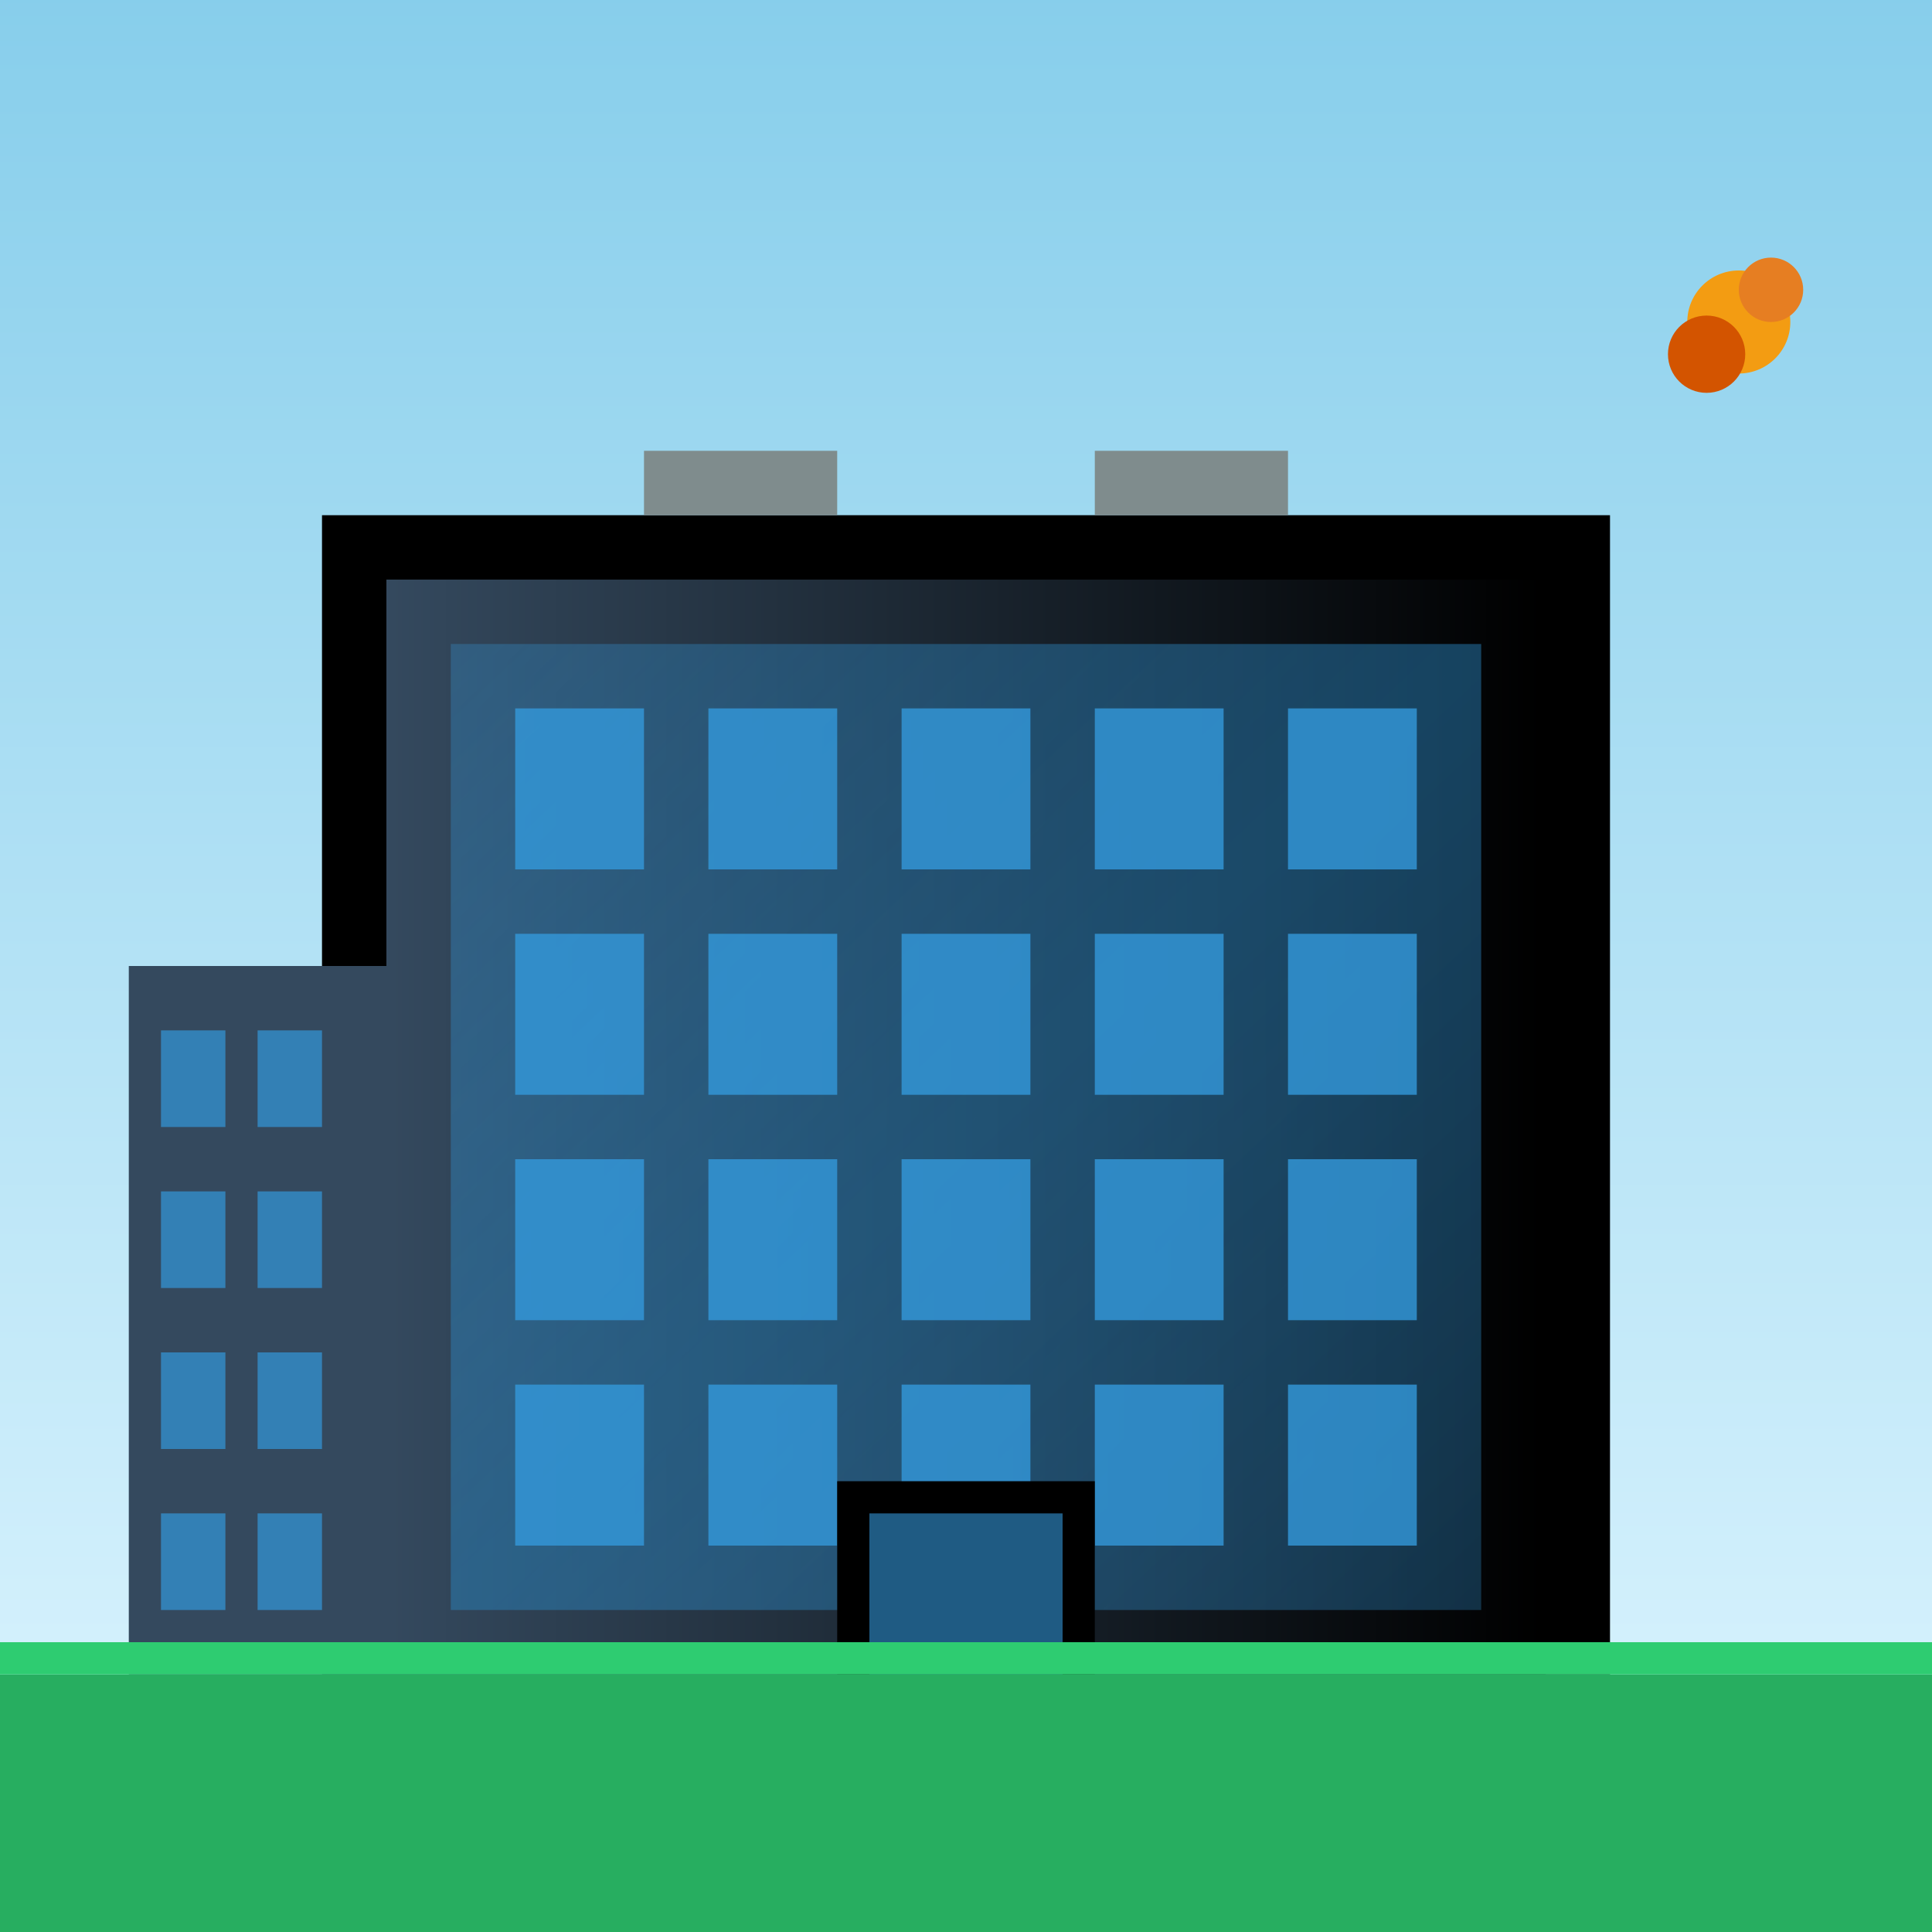 <svg width="300" height="300" viewBox="0 0 300 300" fill="none" xmlns="http://www.w3.org/2000/svg">
  <rect x="0" y="0" width="300" height="300" fill="#333333" stroke="none"/>
  <!-- Background -->
  <rect width="300" height="300" fill="url(#modernGradient)"/>
  
  <!-- Main Building Structure -->
  <rect x="50" y="80" width="200" height="180" fill="#000"/>
  <rect x="60" y="90" width="180" height="170" fill="url(#buildingGradient)"/>
  
  <!-- Glass Facade -->
  <rect x="70" y="100" width="160" height="150" fill="url(#glassGradient)"/>
  
  <!-- Windows Grid -->
  <rect x="80" y="110" width="20" height="25" fill="#3498db" opacity="0.8"/>
  <rect x="110" y="110" width="20" height="25" fill="#3498db" opacity="0.8"/>
  <rect x="140" y="110" width="20" height="25" fill="#3498db" opacity="0.8"/>
  <rect x="170" y="110" width="20" height="25" fill="#3498db" opacity="0.8"/>
  <rect x="200" y="110" width="20" height="25" fill="#3498db" opacity="0.8"/>
  
  <rect x="80" y="145" width="20" height="25" fill="#3498db" opacity="0.8"/>
  <rect x="110" y="145" width="20" height="25" fill="#3498db" opacity="0.8"/>
  <rect x="140" y="145" width="20" height="25" fill="#3498db" opacity="0.8"/>
  <rect x="170" y="145" width="20" height="25" fill="#3498db" opacity="0.8"/>
  <rect x="200" y="145" width="20" height="25" fill="#3498db" opacity="0.8"/>
  
  <rect x="80" y="180" width="20" height="25" fill="#3498db" opacity="0.8"/>
  <rect x="110" y="180" width="20" height="25" fill="#3498db" opacity="0.8"/>
  <rect x="140" y="180" width="20" height="25" fill="#3498db" opacity="0.8"/>
  <rect x="170" y="180" width="20" height="25" fill="#3498db" opacity="0.8"/>
  <rect x="200" y="180" width="20" height="25" fill="#3498db" opacity="0.8"/>
  
  <rect x="80" y="215" width="20" height="25" fill="#3498db" opacity="0.8"/>
  <rect x="110" y="215" width="20" height="25" fill="#3498db" opacity="0.8"/>
  <rect x="140" y="215" width="20" height="25" fill="#3498db" opacity="0.8"/>
  <rect x="170" y="215" width="20" height="25" fill="#3498db" opacity="0.8"/>
  <rect x="200" y="215" width="20" height="25" fill="#3498db" opacity="0.8"/>
  
  <!-- Architectural Details -->
  <rect x="50" y="260" width="200" height="10" fill="#34495e"/>
  <rect x="45" y="270" width="210" height="5" fill="#000"/>
  
  <!-- Entrance -->
  <rect x="130" y="230" width="40" height="30" fill="#000"/>
  <rect x="135" y="235" width="30" height="25" fill="#3498db" opacity="0.6"/>
  
  <!-- Roof Elements -->
  <rect x="100" y="70" width="30" height="10" fill="#7f8c8d"/>
  <rect x="170" y="70" width="30" height="10" fill="#7f8c8d"/>
  
  <!-- Side Building -->
  <rect x="20" y="150" width="40" height="110" fill="#34495e"/>
  <rect x="25" y="160" width="10" height="15" fill="#3498db" opacity="0.7"/>
  <rect x="40" y="160" width="10" height="15" fill="#3498db" opacity="0.7"/>
  <rect x="25" y="185" width="10" height="15" fill="#3498db" opacity="0.7"/>
  <rect x="40" y="185" width="10" height="15" fill="#3498db" opacity="0.7"/>
  <rect x="25" y="210" width="10" height="15" fill="#3498db" opacity="0.7"/>
  <rect x="40" y="210" width="10" height="15" fill="#3498db" opacity="0.7"/>
  <rect x="25" y="235" width="10" height="15" fill="#3498db" opacity="0.7"/>
  <rect x="40" y="235" width="10" height="15" fill="#3498db" opacity="0.7"/>
  
  <!-- Background Elements -->
  <rect x="0" y="260" width="300" height="40" fill="#27ae60"/>
  <rect x="0" y="255" width="300" height="5" fill="#2ecc71"/>
  
  <!-- Decorative Elements -->
  <circle cx="270" cy="50" r="8" fill="#f39c12"/>
  <circle cx="275" cy="45" r="5" fill="#e67e22"/>
  <circle cx="265" cy="55" r="6" fill="#d35400"/>
  
  <defs>
    <linearGradient id="modernGradient" x1="0%" y1="0%" x2="0%" y2="100%">
      <stop offset="0%" style="stop-color:#87CEEB;stop-opacity:1" />
      <stop offset="100%" style="stop-color:#E0F6FF;stop-opacity:1" />
    </linearGradient>
    <linearGradient id="buildingGradient" x1="0%" y1="0%" x2="100%" y2="0%">
      <stop offset="0%" style="stop-color:#34495e;stop-opacity:1" />
      <stop offset="100%" style="stop-color:#000;stop-opacity:1" />
    </linearGradient>
    <linearGradient id="glassGradient" x1="0%" y1="0%" x2="100%" y2="100%">
      <stop offset="0%" style="stop-color:#3498db;stop-opacity:0.3" />
      <stop offset="50%" style="stop-color:#2980b9;stop-opacity:0.5" />
      <stop offset="100%" style="stop-color:#3498db;stop-opacity:0.3" />
    </linearGradient>
  </defs>
</svg>
